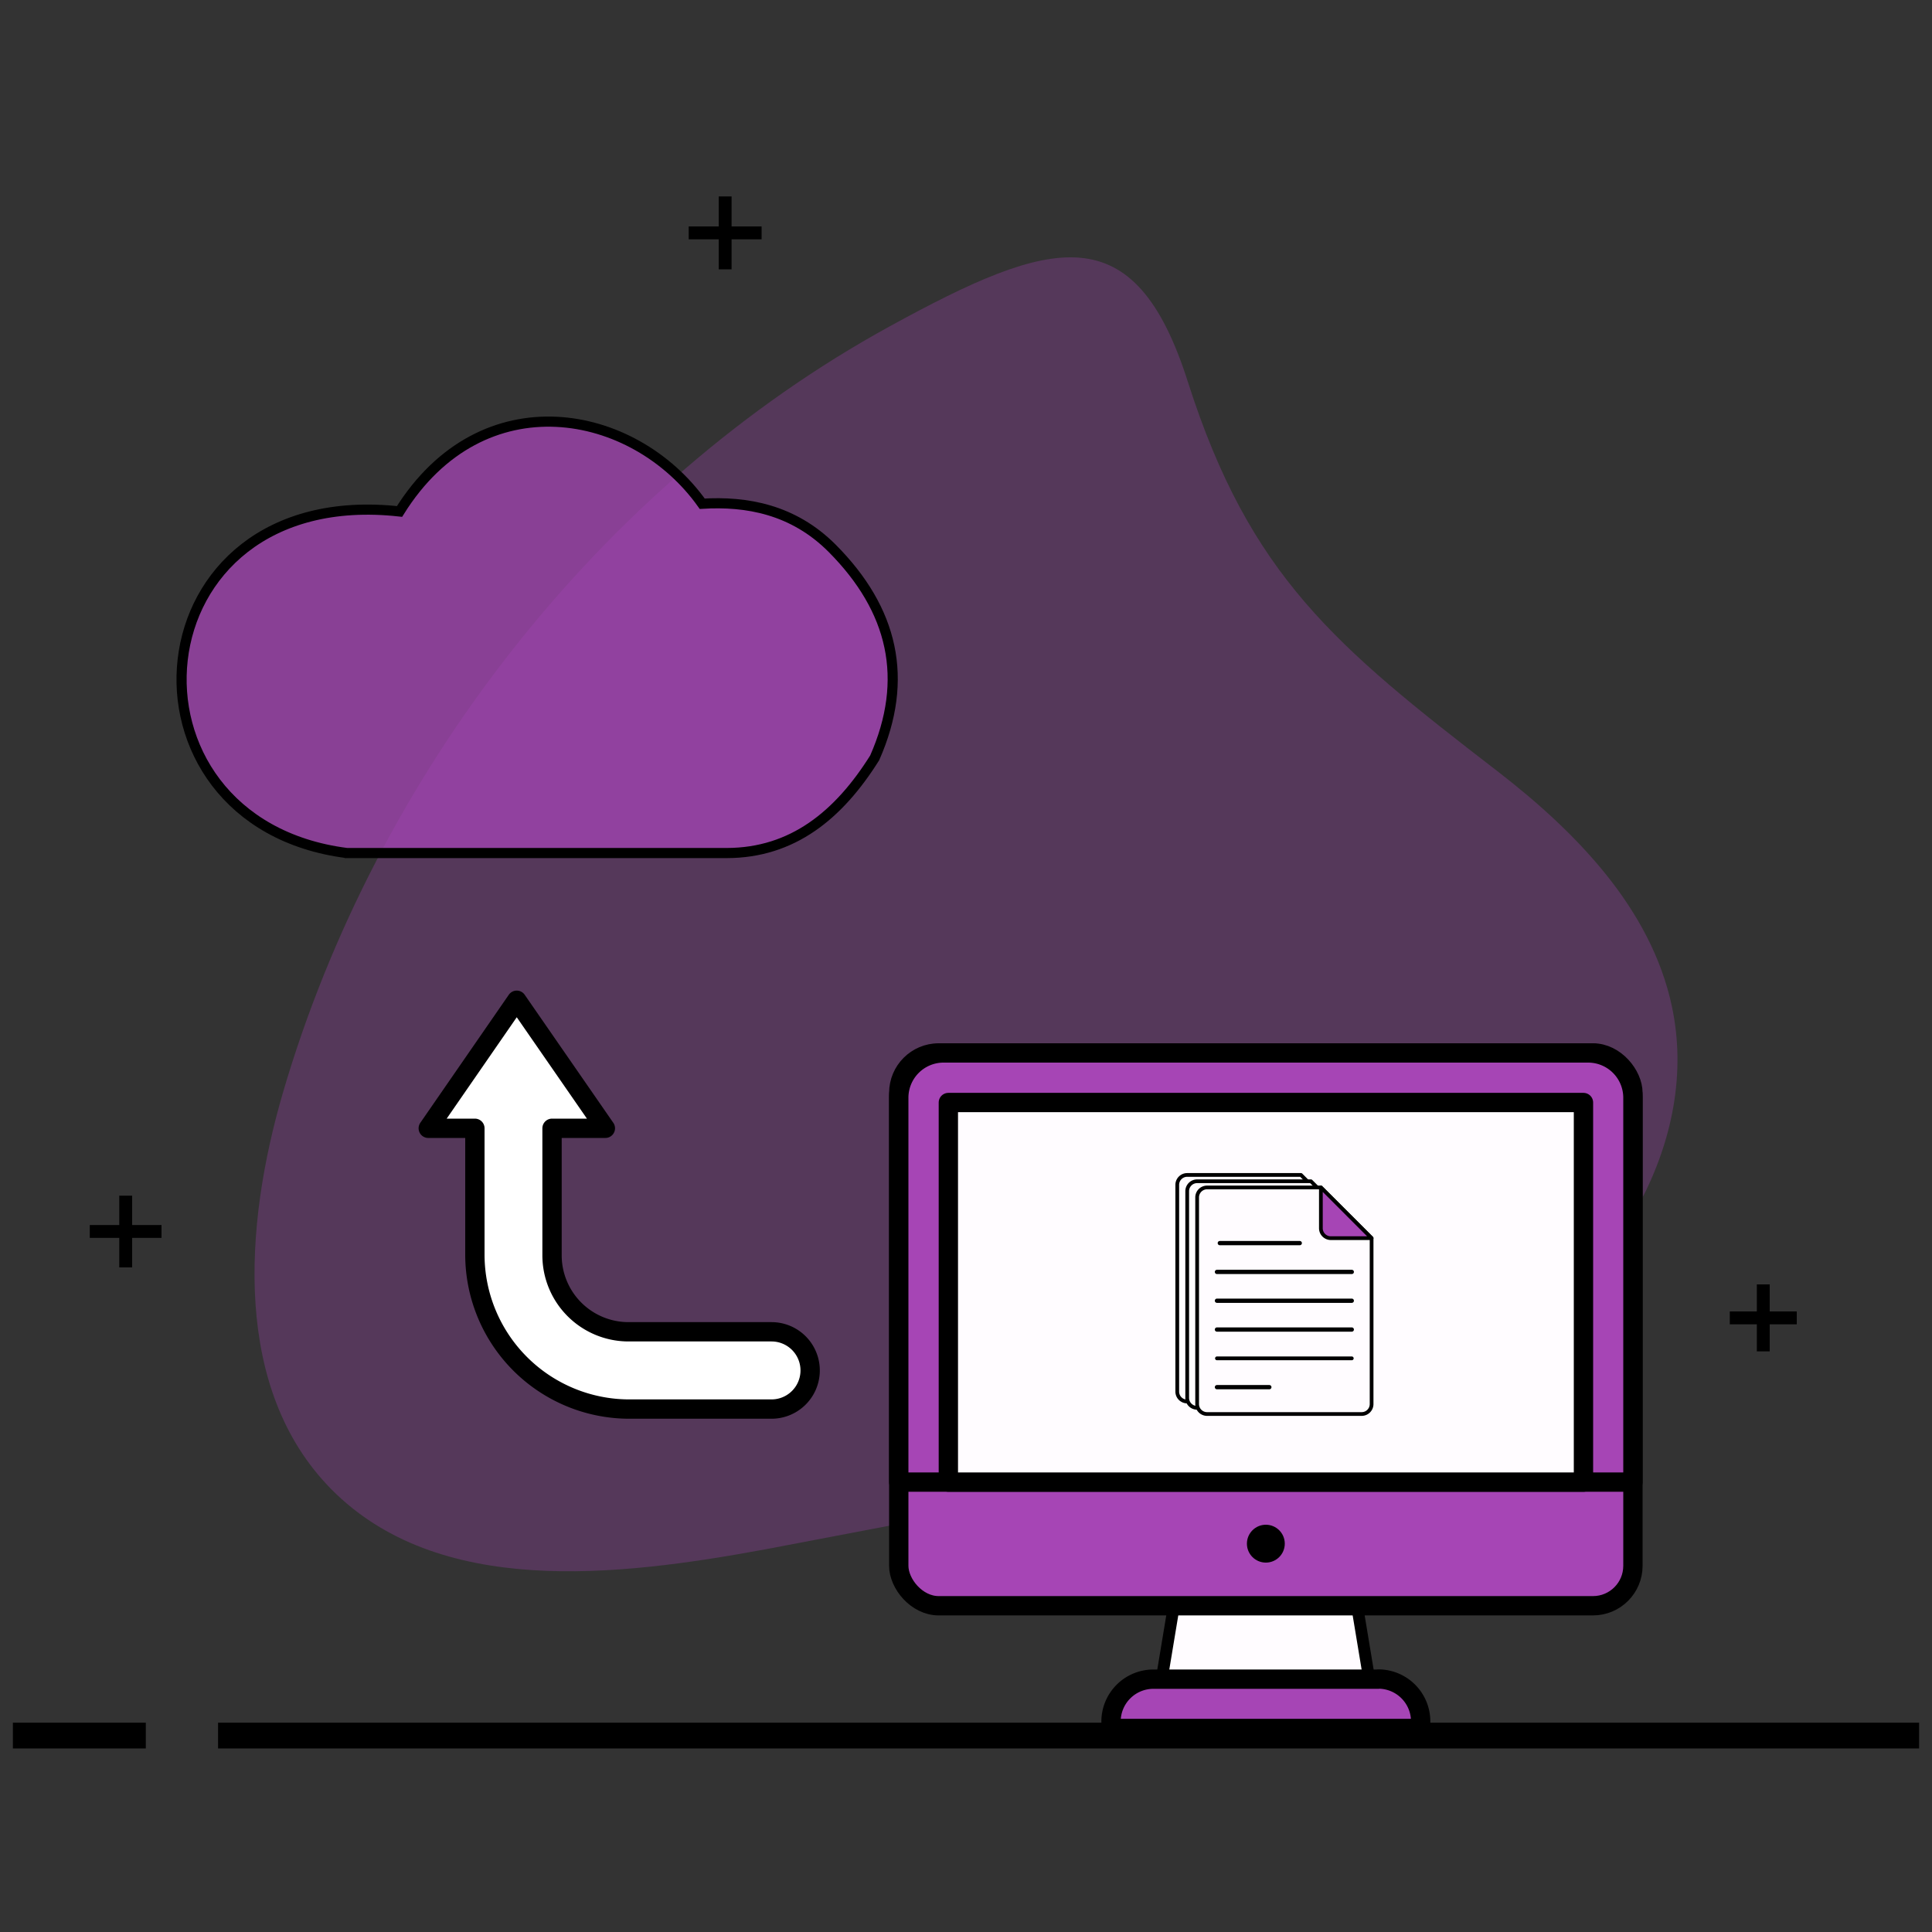 <svg id="Layer_1" data-name="Layer 1" viewBox="0 0 150 150" version="1.1" xmlns="http://www.w3.org/2000/svg">
  <rect x="0" y="0" width="150" height="150" fill="#333333" stroke="none"/>
  <defs id="defs4">
    <style id="style2">
      .cls-5{stroke:#000;stroke-linejoin:round;stroke-linecap:round;stroke-width:1.5px}.cls-7{fill:#a645b5}.cls-2,.cls-3,.cls-4,.cls-6{fill:none}.cls-2,.cls-3,.cls-6,.cls-7{stroke:#000}.cls-2,.cls-6,.cls-7{stroke-linejoin:round}.cls-3{stroke-miterlimit:10;stroke-width:2px}.cls-5{fill:#fffcff}.cls-6,.cls-7{stroke-linecap:round}.cls-6{stroke-width:1.5px}.cls-7{stroke-width:1.72px}
    </style>
  </defs>
  <path d="M116.24 59.86c6.13 4.73 11.94 10.68 13.56 18.25 2.23 10.39-4.32 21.08-13.18 27s-19.6 8-30 10l-27.2 5.18C47.76 122.44 34 124 25.71 115.61c-7.63-7.74-6.79-20.39-3.73-30.82 7.2-24.59 24.52-47.08 47.11-59.46 12.61-6.91 19-8.73 23.15 4.36 4.8 15 11.42 20.48 24 30.17" id="path6" style="opacity:.3;fill:#a645b5"/>
  <path class="cls-2" id="line8" d="M136.9 99.72v5.2"/>
  <path class="cls-2" id="line10" d="M139.5 102.32h-5.2"/>
  <path class="cls-2" id="line12" d="M9.76 92.83v5.57"/>
  <path class="cls-2" id="line14" d="M12.54 95.61H6.97"/>
  <path class="cls-2" id="line16" d="M56.3 15.25v5.66"/>
  <path class="cls-2" id="line18" d="M59.13 18.08h-5.66"/>
  <path class="cls-3" id="line20" d="M16.93 134.75H149"/>
  <path class="cls-3" id="line22" d="M1 134.75h10.32"/>
  <path class="cls-4" d="M30.8 134.75v-.19.19Z" id="path24"/>
  <path class="cls-5" d="M33.25 87.6h3.62v9.85A12 12 0 0 0 48.8 109.4h11.1a3 3 0 0 0 0-6H48.8a5.94 5.94 0 0 1-5.94-5.94V87.6H47l-6.88-9.94z" id="path58" style="fill:#fff;fill-opacity:1"/>
  <path class="cls-5" id="polygon2182" transform="translate(56.64 51.55) scale(.613)" d="M54.75 128.51h26.26l-1.56-9.42H56.31z"/>
  <path class="cls-6" d="M107.01 130.37H89.54a3.29 3.29 0 0 0-3.28 3.3v.53h24.04v-.54a3.29 3.29 0 0 0-3.29-3.3z" id="path2184" style="fill:#a645b5;fill-opacity:1"/>
  <rect class="cls-6" x="69.78" y="81.75" width="57" height="42.92" rx="3.1" id="rect2186" style="fill:#a645b5;fill-opacity:1"/>
  <path class="cls-6" d="M73.25 81.75h50.05a3.48 3.48 0 0 1 3.48 3.48v29.84h-57V85.22a3.48 3.48 0 0 1 3.47-3.47z" id="path2188" style="fill:#a645b5;fill-opacity:1"/>
  <path class="cls-5" transform="rotate(-90)" id="rect2190" d="M-115.07 73.63h29.47v49.31h-29.47z"/>
  <circle cx="98.28" cy="119.85" r="1.47" id="circle2192" style="stroke-width:.613"/>
  <path style="fill:#a645b5;stroke:#000;stroke-width:.787px;stroke-linecap:butt;stroke-linejoin:miter;stroke-opacity:1;fill-opacity:.749" d="M26.93 66.23h29.5c5.1-.01 8.69-2.94 11.48-7.39 2.7-6.12 1.44-11.5-3.3-16.27-3.02-3.03-6.66-3.67-10.09-3.46-5.3-7.45-17.07-9.71-23.5.6-20.76-2.3-22.77 24.13-4.09 26.52Z" id="path7037"/>
  <g id="g10130" transform="translate(64.04 113.79) scale(.193)">
    <path class="cls-5" d="M211.95-96.53v66.74a4 4 0 0 1-4 4h-62.18a4 4 0 0 1-4-4v-83.14a4 4 0 0 1 4-4h45.77z" id="path26-5-3" style="fill:#fffcff;stroke:#000;stroke-width:1.5px;stroke-linecap:round;stroke-linejoin:round"/>
    <path class="cls-5" d="M215.95-94v66.75a4 4 0 0 1-4 4h-62.18a4 4 0 0 1-4-4v-83.14a4 4 0 0 1 4-4h45.77z" id="path26-5" style="fill:#fffcff;stroke:#000;stroke-width:1.5px;stroke-linecap:round;stroke-linejoin:round"/>
    <path class="cls-5" d="M219.95-91.5v66.74a4 4 0 0 1-4 4h-62.18a4 4 0 0 1-4-4v-83.14a4 4 0 0 1 4-4h45.77z" id="path26"/>
    <path class="cls-6" d="M219.95-91.5h-16.4a4 4 0 0 1-4-4v-16.41z" id="path28" style="fill:#a645b5;fill-opacity:1"/>
    <path class="cls-7" id="line34" d="M158.89-89.51h32.16"/>
    <path class="cls-7" id="line36" d="M157.74-77.92h54.24"/>
    <path class="cls-7" id="line38" d="M157.74-66.33h54.24"/>
    <path class="cls-7" id="line40" d="M157.74-54.74h54.24"/>
    <path class="cls-7" id="line40-6" style="fill:#fffcff;stroke:#000;stroke-width:1.52px;stroke-linecap:round;stroke-linejoin:round" d="M157.74-43.15h54.24"/>
    <path class="cls-7" id="line44" d="M157.74-31.56h21.07"/>
    <path class="cls-4" d="M234.58-62.03v-.2.2z" id="path6133"/>
  </g>
</svg>
